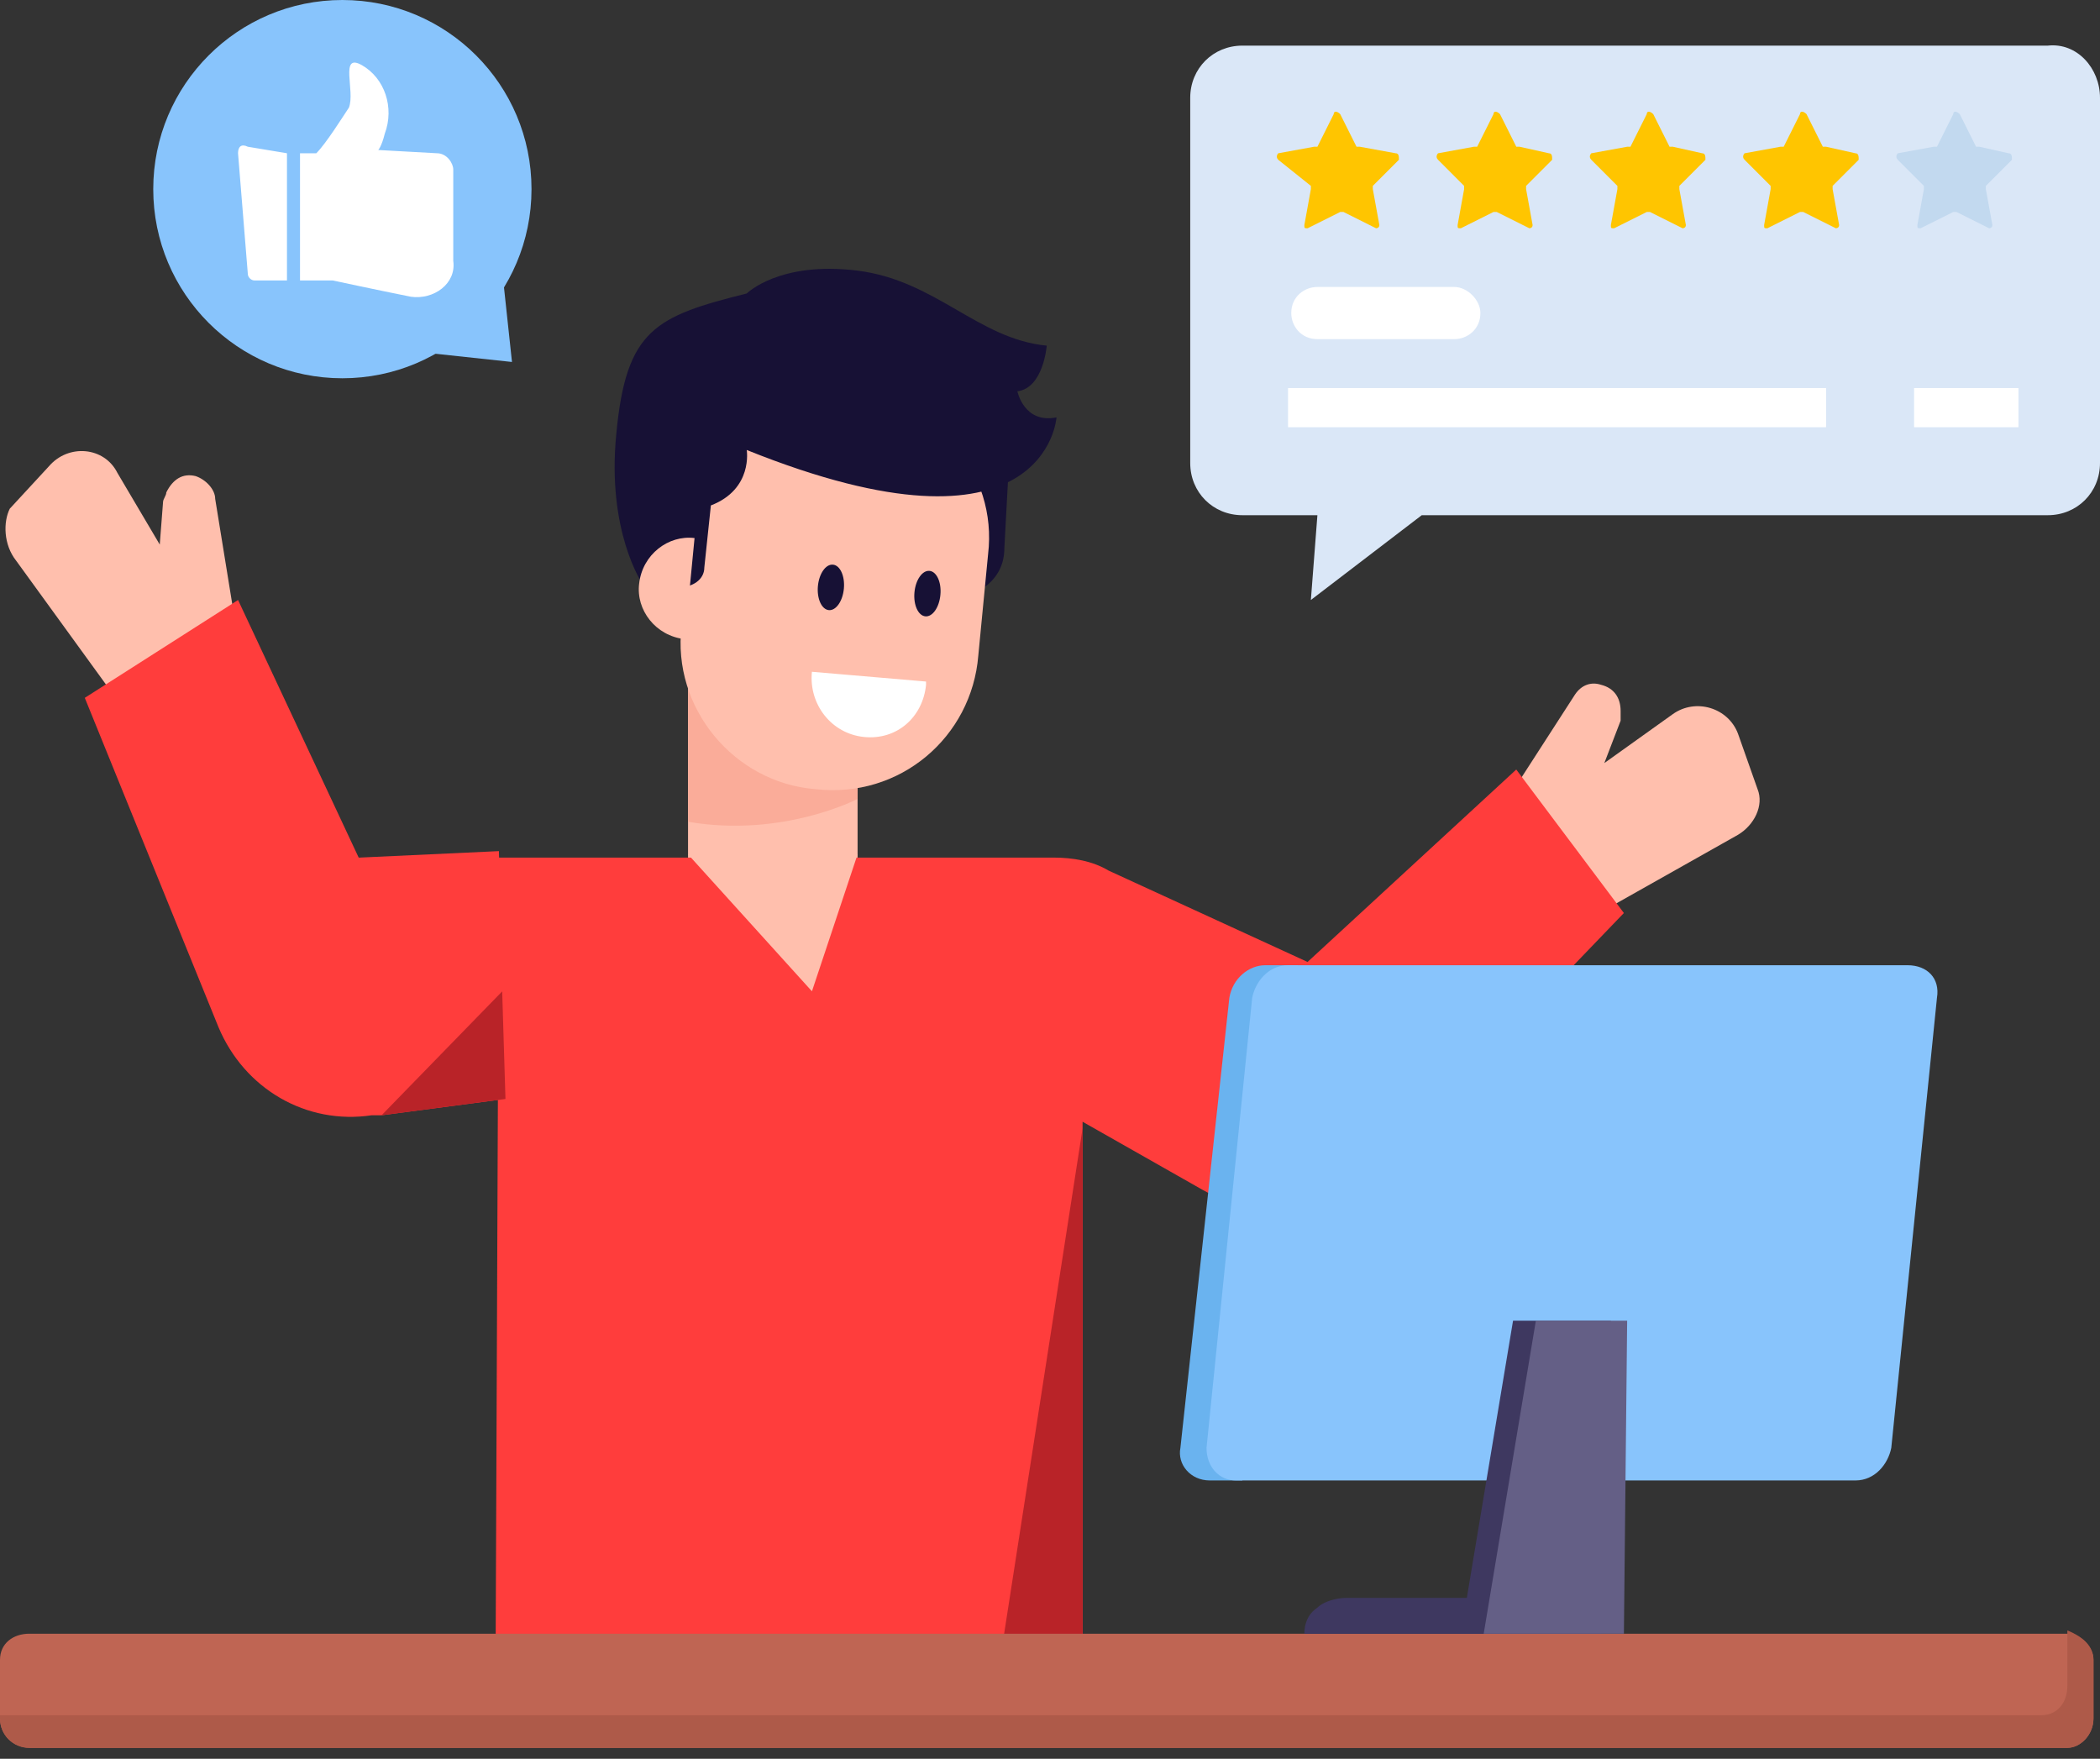 <svg width="80" height="67" viewBox="0 0 80 67" fill="none" xmlns="http://www.w3.org/2000/svg">
<rect x="0" y="0" width="80" height="67" fill="#333333" stroke="none"/>
<path d="M66.21 31.801L59.378 35.652L57.514 30.311L59.999 26.46C60.247 26.087 60.62 25.963 60.993 26.087C61.489 26.211 61.738 26.584 61.738 27.081C61.738 27.205 61.738 27.329 61.738 27.454L61.117 29.069L63.725 27.205C64.595 26.584 65.837 26.957 66.21 27.951L66.955 30.062C67.204 30.683 66.831 31.429 66.21 31.801ZM0.621 21.367L5.217 27.702L8.944 23.603L8.198 19.006C8.198 18.634 7.826 18.261 7.453 18.137C6.956 18.013 6.583 18.261 6.335 18.758C6.335 18.882 6.211 19.006 6.211 19.131L6.086 20.745L4.472 18.013C3.975 17.019 2.608 16.895 1.863 17.764L0.372 19.379C0.124 19.876 0.124 20.745 0.621 21.367Z" fill="#FFBFAD"/>
<path d="M61.862 34.781L52.545 44.471C50.806 46.21 48.073 46.583 45.837 45.34L41.241 42.732V62.98H18.881L19.005 32.669H40.123C40.868 32.669 41.614 32.794 42.235 33.166L49.812 36.645L57.762 29.315L61.862 34.781Z" fill="#FF3D3C"/>
<path d="M41.242 42.733V42.982L38.137 62.982H41.242" fill="#B92328"/>
<path d="M32.67 24.472H26.211V32.67H32.67V24.472Z" fill="#FFBFAD"/>
<path d="M32.67 32.546L30.931 37.763L26.211 32.546H32.67Z" fill="#FFBFAD"/>
<path d="M32.67 24.472V30.435C32.67 30.435 29.813 31.925 26.211 31.304V24.348H32.67V24.472Z" fill="#FAAC99"/>
<path d="M79.751 63.229V65.465C79.751 66.086 79.254 66.583 78.757 66.583H1.118C0.497 66.583 0 66.086 0 65.465V63.229C0 62.608 0.497 62.235 1.118 62.235H78.757C79.254 62.235 79.751 62.732 79.751 63.229Z" fill="#BF6553"/>
<path d="M79.751 63.229V65.465C79.751 66.087 79.254 66.583 78.757 66.583H1.118C0.497 66.583 0 66.087 0 65.465V65.341H0.124H77.763C78.384 65.341 78.757 64.844 78.757 64.223V62.111C79.378 62.36 79.751 62.732 79.751 63.229Z" fill="#AE5A49"/>
<path d="M57.143 60.87V62.237H49.69C49.69 61.864 49.814 61.491 50.186 61.243C50.435 60.994 50.932 60.87 51.304 60.87H57.143Z" fill="#3E3860"/>
<path d="M49.44 36.77H48.198C47.577 36.77 46.956 37.266 46.832 38.012L44.968 55.155C44.844 55.776 45.341 56.397 46.086 56.397H47.328L49.44 36.77Z" fill="#6AB3EF"/>
<path d="M73.789 38.012L72.049 55.155C71.925 55.776 71.428 56.397 70.683 56.397H47.081C46.46 56.397 45.963 55.9 45.963 55.155L47.702 38.012C47.826 37.391 48.323 36.77 49.068 36.77H72.671C73.416 36.77 73.913 37.266 73.789 38.012Z" fill="#88C4FC"/>
<path d="M57.64 50.31L55.652 62.236H60.994L61.367 50.31H57.64Z" fill="#3E3860"/>
<path d="M58.509 50.31L56.522 62.236H61.863L61.987 50.31H58.509Z" fill="#645F86"/>
<path d="M38.51 16.273L38.262 20.869C38.262 21.49 38.013 21.987 37.517 22.36L35.777 18.384L36.026 16.148L38.51 16.273Z" fill="#171135"/>
<path d="M37.641 21.118L37.269 24.969C37.02 28.075 34.287 30.435 31.058 30.062C27.952 29.814 25.592 26.957 25.965 23.851L26.337 20C26.586 16.895 29.443 14.534 32.548 14.907C35.654 15.28 38.014 18.012 37.641 21.118Z" fill="#FFBFAD"/>
<path d="M32.148 22.42C32.191 21.942 32.004 21.534 31.731 21.51C31.457 21.485 31.201 21.853 31.158 22.331C31.115 22.809 31.302 23.217 31.575 23.242C31.848 23.266 32.105 22.899 32.148 22.42Z" fill="#171135"/>
<path d="M35.825 22.657C35.869 22.179 35.682 21.771 35.409 21.747C35.135 21.722 34.879 22.09 34.836 22.569C34.793 23.047 34.979 23.454 35.253 23.479C35.526 23.504 35.782 23.136 35.825 22.657Z" fill="#171135"/>
<path d="M30.93 25.591C30.93 25.715 30.93 25.715 30.93 25.591C30.805 26.833 31.675 27.951 32.917 28.075C34.16 28.2 35.153 27.33 35.278 26.088C35.278 26.088 35.278 26.088 35.278 25.963L30.93 25.591Z" fill="white"/>
<path d="M24.472 22.235C24.472 22.235 23.106 20.248 23.479 16.521C23.851 12.546 24.969 12.049 28.447 11.18C28.447 11.18 29.69 9.937 32.671 10.31C35.652 10.683 37.267 12.919 39.876 13.167C39.876 13.167 39.752 14.782 38.758 14.906C38.758 14.906 39.006 16.148 40.248 15.9C40.248 15.9 39.876 21.738 28.447 17.142C28.447 17.142 28.696 18.633 27.081 19.254L26.832 21.614C26.832 22.111 26.336 22.36 25.963 22.36L26.087 21.242L24.472 22.235Z" fill="#171135"/>
<path d="M26.459 20.497C25.465 20.373 24.472 21.118 24.348 22.236C24.223 23.23 24.969 24.224 26.087 24.348L26.459 20.497Z" fill="#FFBFAD"/>
<path d="M19.255 41.864L14.535 42.485H14.162C11.678 42.857 9.317 41.491 8.324 39.131L3.23 26.584L9.069 22.857L13.665 32.671L19.007 32.423L19.131 37.64L19.255 41.864Z" fill="#FF3D3C"/>
<path d="M19.256 41.865L14.535 42.486L19.131 37.766L19.256 41.865Z" fill="#B92328"/>
<path d="M80 3.726V17.639C80 18.757 79.13 19.626 78.012 19.626H54.162L49.938 22.856L50.187 19.626H47.329C46.211 19.626 45.342 18.757 45.342 17.639V3.726C45.342 2.608 46.211 1.738 47.329 1.738H78.012C79.13 1.614 80 2.608 80 3.726Z" fill="#DAE7F7"/>
<path d="M53.168 5.839C53.292 5.839 53.292 5.963 53.292 6.087L52.298 7.081C52.298 7.081 52.298 7.081 52.298 7.205L52.547 8.572C52.547 8.696 52.422 8.696 52.422 8.696L51.18 8.075H51.056L49.814 8.696C49.69 8.696 49.69 8.696 49.69 8.572L49.938 7.205V7.081L48.696 6.087C48.572 5.963 48.696 5.839 48.696 5.839L50.062 5.59H50.187L50.808 4.348C50.808 4.224 50.932 4.224 51.056 4.348L51.677 5.59C51.677 5.59 51.677 5.59 51.801 5.59L53.168 5.839ZM59.006 5.839C59.13 5.839 59.13 5.963 59.13 6.087L58.137 7.081C58.137 7.081 58.137 7.081 58.137 7.205L58.385 8.572C58.385 8.696 58.261 8.696 58.261 8.696L57.019 8.075H56.895L55.652 8.696C55.528 8.696 55.528 8.696 55.528 8.572L55.776 7.205V7.081L54.783 6.087C54.658 5.963 54.783 5.839 54.783 5.839L56.149 5.59H56.273L56.895 4.348C56.895 4.224 57.019 4.224 57.143 4.348L57.764 5.59C57.764 5.59 57.764 5.59 57.888 5.59L59.006 5.839ZM64.845 5.839C64.969 5.839 64.969 5.963 64.969 6.087L63.975 7.081C63.975 7.081 63.975 7.081 63.975 7.205L64.224 8.572C64.224 8.696 64.099 8.696 64.099 8.696L62.857 8.075H62.733L61.491 8.696C61.367 8.696 61.367 8.696 61.367 8.572L61.615 7.205V7.081L60.621 6.087C60.497 5.963 60.621 5.839 60.621 5.839L61.988 5.59H62.112L62.733 4.348C62.733 4.224 62.857 4.224 62.981 4.348L63.602 5.59C63.602 5.59 63.602 5.59 63.727 5.59L64.845 5.839ZM70.683 5.839C70.807 5.839 70.807 5.963 70.807 6.087L69.814 7.081C69.814 7.081 69.814 7.081 69.814 7.205L70.062 8.572C70.062 8.696 69.938 8.696 69.938 8.696L68.696 8.075H68.571L67.329 8.696C67.205 8.696 67.205 8.696 67.205 8.572L67.453 7.205V7.081L66.46 6.087C66.335 5.963 66.46 5.839 66.46 5.839L67.826 5.59H67.95L68.571 4.348C68.571 4.224 68.696 4.224 68.82 4.348L69.441 5.59C69.441 5.59 69.441 5.59 69.565 5.59L70.683 5.839Z" fill="#FFC500"/>
<path d="M76.521 5.839C76.645 5.839 76.645 5.963 76.645 6.087L75.651 7.081C75.651 7.081 75.651 7.081 75.651 7.205L75.9 8.572C75.9 8.696 75.776 8.696 75.776 8.696L74.533 8.075H74.409L73.167 8.696C73.043 8.696 73.043 8.696 73.043 8.572L73.291 7.205V7.081L72.297 6.087C72.173 5.963 72.297 5.839 72.297 5.839L73.664 5.59H73.788L74.409 4.348C74.409 4.224 74.533 4.224 74.658 4.348L75.279 5.59C75.279 5.59 75.279 5.59 75.403 5.59L76.521 5.839Z" fill="#C2D9EF"/>
<path d="M56.396 11.925C56.396 12.546 55.899 12.919 55.403 12.919H50.185C49.564 12.919 49.191 12.422 49.191 11.925C49.191 11.304 49.688 10.932 50.185 10.932H55.403C55.899 10.932 56.396 11.428 56.396 11.925Z" fill="white"/>
<path d="M69.565 14.783H49.068V16.274H69.565V14.783Z" fill="white"/>
<path d="M76.893 14.783H72.918V16.274H76.893V14.783Z" fill="white"/>
<path d="M13.043 14.41C17.022 14.41 20.248 11.184 20.248 7.205C20.248 3.226 17.022 0 13.043 0C9.064 0 5.838 3.226 5.838 7.205C5.838 11.184 9.064 14.41 13.043 14.41Z" fill="#88C4FC"/>
<path d="M16.025 13.416L19.504 13.789L19.131 10.31L16.025 13.416Z" fill="#88C4FC"/>
<path d="M11.925 5.838H11.429V10.683H12.671C12.671 10.683 14.41 11.056 15.652 11.304C16.522 11.428 17.391 10.807 17.267 9.938V6.46C17.267 6.211 17.019 5.838 16.646 5.838L14.41 5.714C14.41 5.714 14.534 5.59 14.658 5.093C15.031 4.099 14.658 2.981 13.789 2.484C12.919 1.988 13.54 3.478 13.292 4.099C13.043 4.472 12.422 5.466 12.05 5.838C12.174 5.838 12.05 5.838 11.925 5.838ZM9.068 5.838L9.441 10.435C9.441 10.559 9.565 10.683 9.689 10.683H10.932V5.838L9.441 5.59C9.193 5.466 9.068 5.59 9.068 5.838Z" fill="white"/>
</svg>
